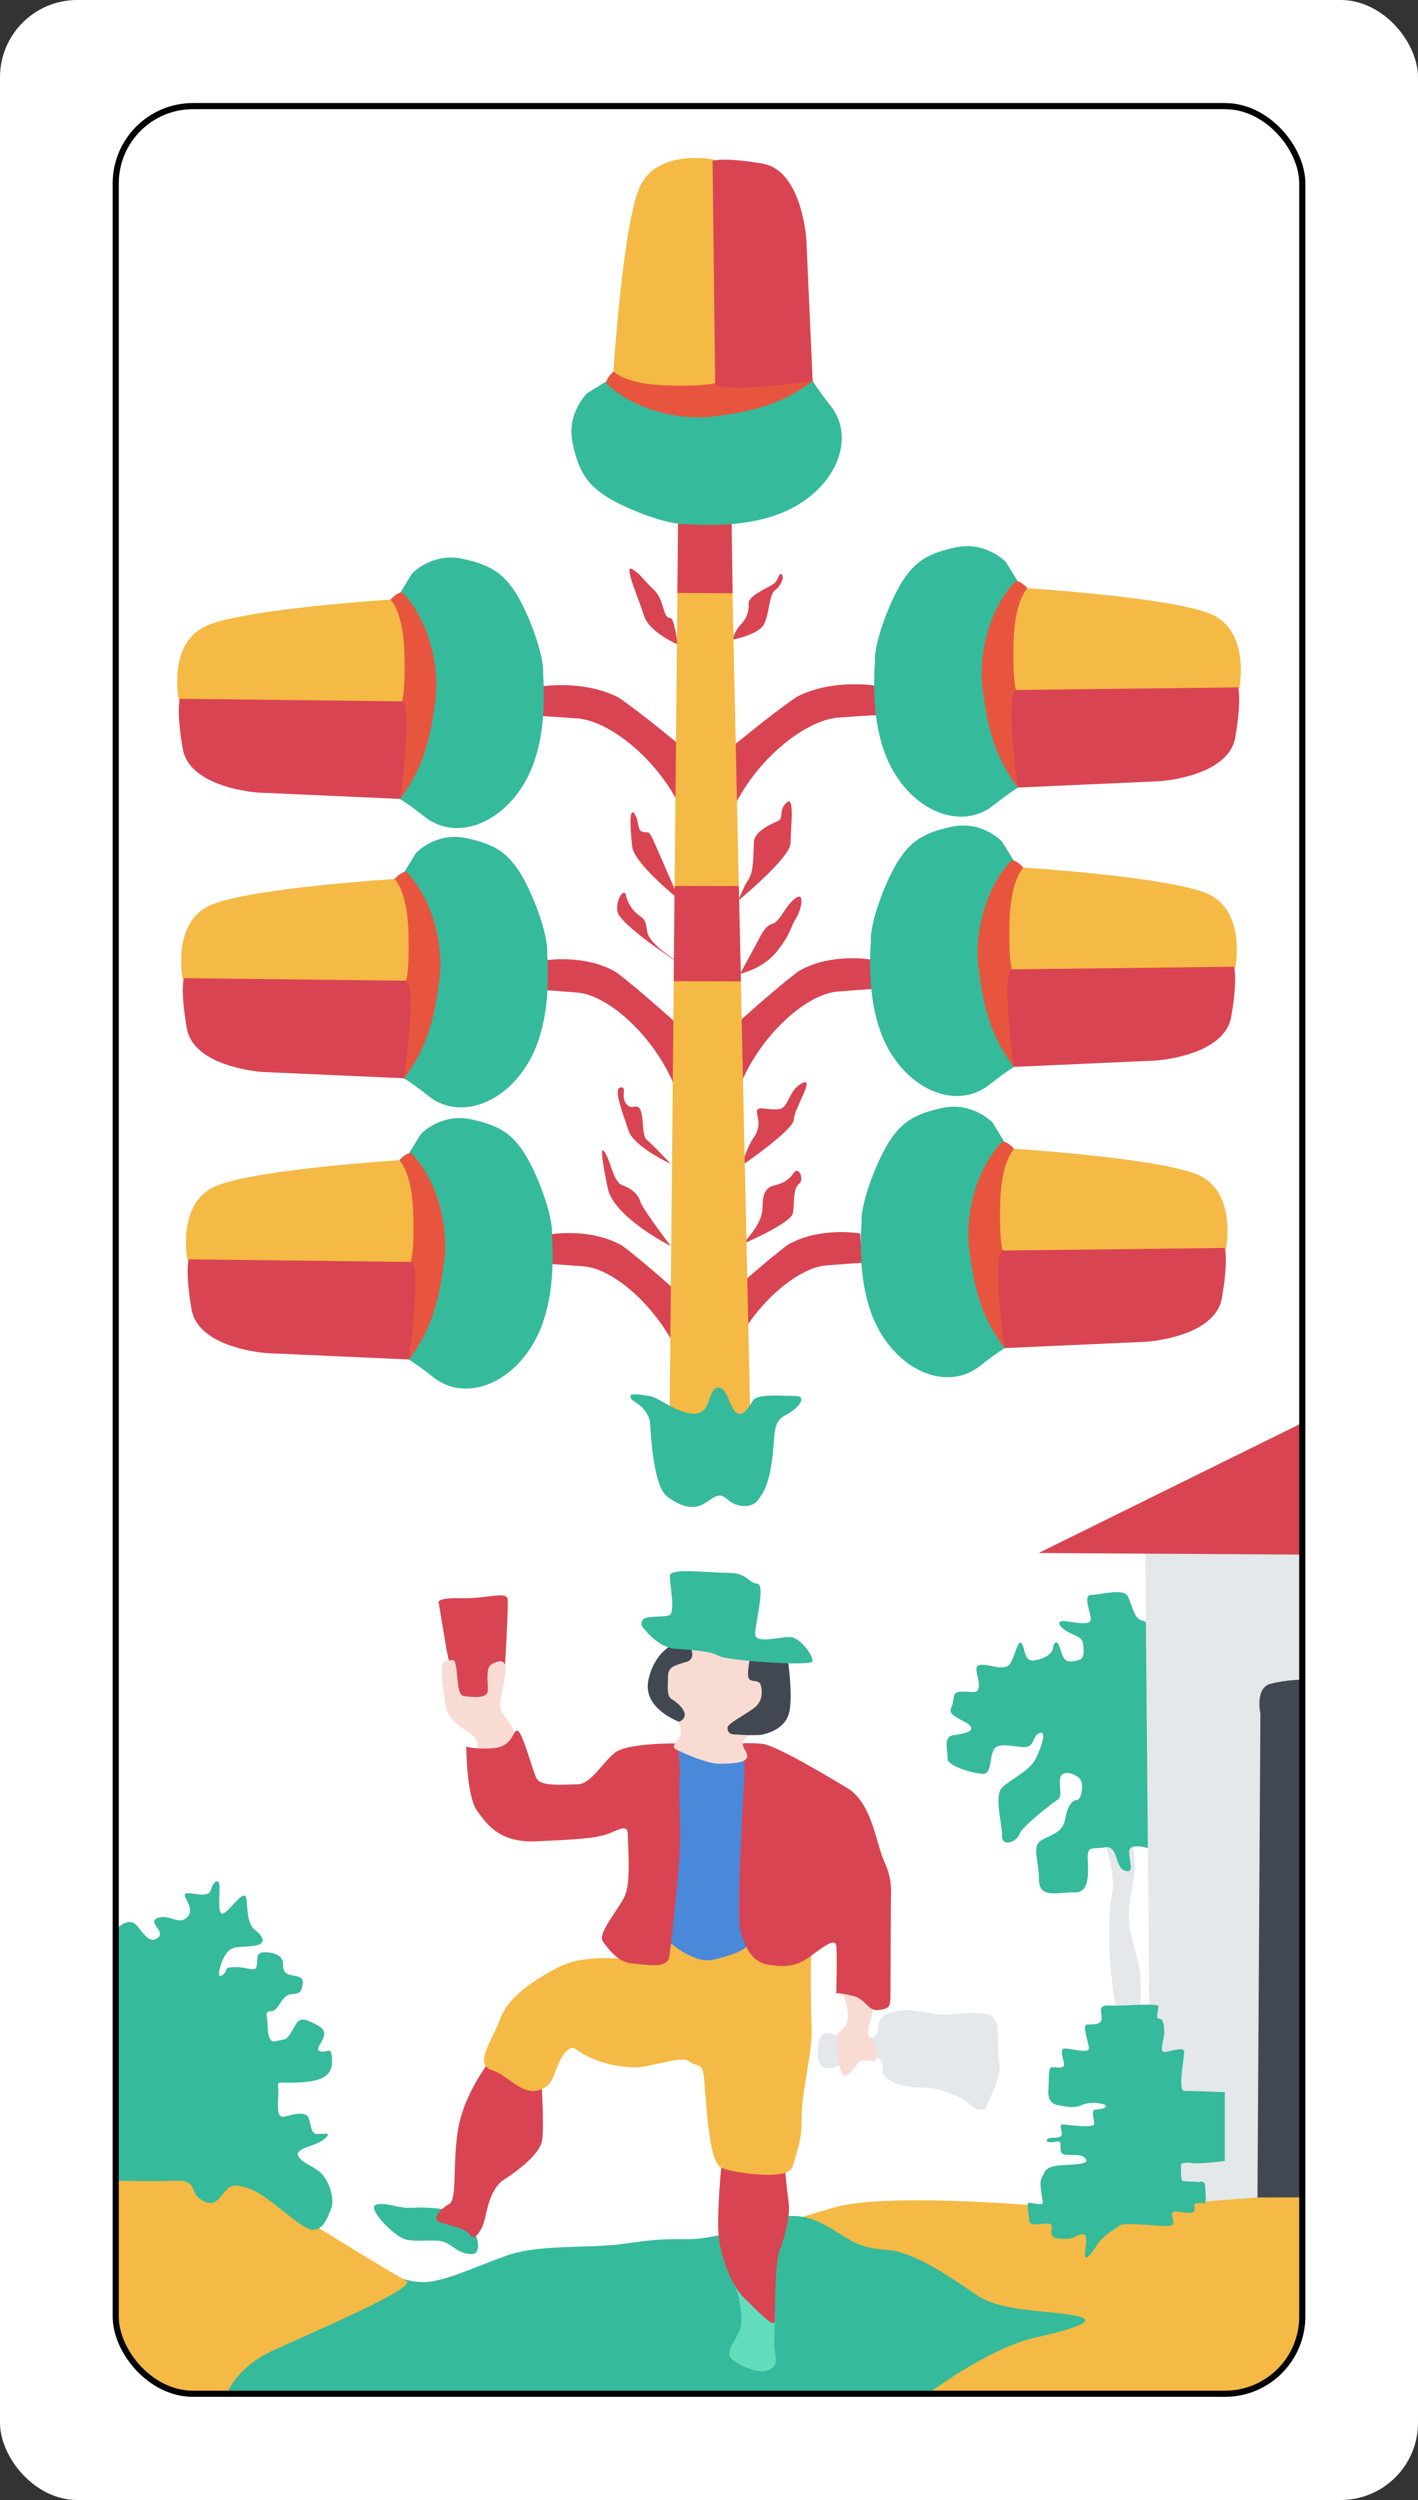 <?xml version="1.0" encoding="UTF-8" standalone="no"?>
<!-- Created with Inkscape (http://www.inkscape.org/) -->

<svg
   width="11.58mm"
   height="20.404mm"
   viewBox="0 0 11.58 20.404"
   version="1.1"
   id="svg5"
   xml:space="preserve"
   xmlns="http://www.w3.org/2000/svg"
   xmlns:svg="http://www.w3.org/2000/svg"><rect x="0" y="0" width="11.58" height="20.404" fill="#333333" stroke="none"/><defs
     id="defs2" /><g
     id="layer2"
     style="display:inline"
     transform="translate(-8.21,-9.798)"><rect
       style="display:inline;opacity:1;fill:#ffffff;fill-opacity:1;stroke:none;stroke-width:0.05;stroke-opacity:1"
       id="rect12373"
       width="11.58"
       height="20.404"
       x="8.21"
       y="9.798"
       ry="0.631" /><g
       id="layer5"><path
         style="display:inline;opacity:1;fill:#f5b945;fill-opacity:1;stroke-width:0.05"
         d="m 15.791,29.325 2.458,0.014 c 0,0 0.646,-0.062 0.615,-0.919 -0.032,-0.857 0.004,-0.746 0.004,-0.746 l -0.873,0.032 -1.301,0.095 c 0,0 -1.269,-0.111 -1.682,0.016 -0.413,0.127 -0.46,0.127 -0.46,0.127 l 1.016,0.317 0.793,0.444 0.54,0.032 -1.047,0.444 z"
         id="path2676" /><path
         style="display:inline;opacity:1;fill:#35ba9b;fill-opacity:1;stroke-width:0.05"
         d="m 9.899,29.323 5.895,0.008 c 0,0 0.484,-0.365 0.862,-0.452 0.379,-0.087 0.552,-0.15 0.292,-0.189 -0.26,-0.039 -0.568,-0.032 -0.757,-0.158 -0.189,-0.126 -0.505,-0.355 -0.734,-0.371 -0.229,-0.016 -0.276,-0.063 -0.458,-0.174 -0.181,-0.11 -0.276,-0.103 -0.355,-0.103 -0.079,0 -0.544,0.189 -0.797,0.189 -0.252,0 -0.268,0 -0.552,0.039 -0.284,0.039 -0.679,0 -0.947,0.095 -0.268,0.095 -0.544,0.232 -0.71,0.216 -0.166,-0.016 -0.186,-0.053 -0.186,-0.053 l -1.384,0.76 z"
         id="path2674" /><path
         style="display:inline;opacity:1;fill:#f5b945;fill-opacity:1;stroke-width:0.05"
         d="m 9.161,27.577 0.005,1.089 c 0,0 -0.14,0.423 0.502,0.659 0.284,0.016 0.396,0.007 0.396,0.007 0,0 0.075,-0.208 0.359,-0.342 0.284,-0.134 1.207,-0.521 1.105,-0.576 C 11.425,28.358 10.96,28.074 10.834,27.995 10.707,27.917 10.321,27.577 10.163,27.577 H 9.161 Z"
         id="path2672" /></g><g
       id="layer6"><path
         style="display:inline;opacity:1;fill:#35ba9b;fill-opacity:1;stroke-width:0.05"
         d="m 9.166,25.54 c 0,0 0.097,-0.11 0.167,-0.02 0.07,0.09 0.11,0.14 0.17,0.09 0.06,-0.05 -0.1,-0.13 0,-0.16 0.1,-0.03 0.17,0.07 0.24,-0.01 0.07,-0.08 -0.08,-0.19 0,-0.19 0.08,0 0.17,0.04 0.19,-0.03 0.02,-0.07 0.07,-0.1 0.07,-0.02 0,0.08 -0.02,0.25 0.04,0.21 0.06,-0.04 0.17,-0.21 0.18,-0.11 0.01,0.1 0.009,0.203 0.069,0.249 0.06,0.046 0.11,0.117 -0.014,0.131 -0.124,0.014 -0.166,-0.004 -0.216,0.057 -0.049,0.06 -0.095,0.23 -0.035,0.18 0.06,-0.049 -0.007,-0.06 0.099,-0.064 0.106,-0.004 0.17,0.049 0.18,-0.011 0.011,-0.06 -0.011,-0.11 0.067,-0.11 0.078,0 0.148,0.028 0.148,0.092 0,0.064 0.014,0.088 0.092,0.099 0.078,0.011 0.078,0.042 0.06,0.106 -0.018,0.064 -0.085,0.025 -0.131,0.064 -0.046,0.039 -0.067,0.12 -0.12,0.12 -0.053,0 -0.032,0.032 -0.028,0.085 0.004,0.053 -0.004,0.18 0.071,0.159 0.074,-0.021 0.074,0.004 0.124,-0.074 0.049,-0.078 0.053,-0.131 0.155,-0.085 0.102,0.046 0.131,0.074 0.106,0.134 -0.025,0.06 -0.074,0.102 -0.014,0.11 0.06,0.007 0.078,-0.046 0.085,0.057 0.007,0.102 -0.028,0.18 -0.244,0.194 -0.216,0.014 -0.198,-0.028 -0.194,0.064 0.004,0.092 -0.028,0.233 0.049,0.216 0.078,-0.018 0.173,-0.049 0.198,0.011 0.025,0.06 0.014,0.131 0.074,0.131 0.06,0 0.124,-0.018 0.053,0.042 -0.071,0.06 -0.237,0.071 -0.212,0.134 0.025,0.064 0.145,0.088 0.205,0.163 0.06,0.074 0.092,0.208 0.064,0.272 -0.028,0.064 -0.06,0.177 -0.155,0.17 -0.095,-0.007 -0.367,-0.286 -0.505,-0.332 -0.138,-0.046 -0.163,-0.035 -0.219,0.035 -0.057,0.071 -0.092,0.11 -0.187,0.049 -0.095,-0.06 -0.018,-0.159 -0.205,-0.152 -0.187,0.007 -0.466,0 -0.466,0 z"
         id="path2318" /><path
         style="display:inline;opacity:1;fill:#e4e8eb;fill-opacity:1;stroke-width:0.05"
         d="m 17.244,24.874 c 0,0 0.078,0.257 0.049,0.378 -0.029,0.121 -0.024,0.291 -0.024,0.441 0,0.15 0.053,0.5 0.053,0.5 l 0.199,-0.019 c 0,0 0.019,-0.184 -0.01,-0.33 -0.029,-0.146 -0.087,-0.286 -0.082,-0.422 0.005,-0.136 0.049,-0.306 0.049,-0.388 0,-0.082 -0.024,-0.204 -0.024,-0.204 l -0.228,-0.01 z"
         id="path2585" /><path
         style="display:inline;opacity:1;fill:#35ba9b;fill-opacity:1;stroke-width:0.05"
         d="m 17.603,24.887 c 0,0 -0.172,-0.059 -0.172,0.024 0,0.083 0.048,0.184 -0.036,0.154 -0.083,-0.03 -0.053,-0.208 -0.16,-0.19 -0.107,0.018 -0.148,-0.018 -0.142,0.101 0.006,0.119 0.012,0.273 -0.107,0.267 -0.119,-0.006 -0.291,0.059 -0.291,-0.101 0,-0.16 -0.065,-0.279 0.024,-0.327 0.089,-0.048 0.172,-0.065 0.19,-0.172 0.018,-0.107 0.059,-0.154 0.095,-0.154 0.036,0 0.059,-0.119 0.03,-0.166 -0.03,-0.047 -0.154,-0.089 -0.166,-0.012 -0.012,0.077 0.024,0.148 -0.024,0.178 -0.048,0.03 -0.291,0.22 -0.309,0.279 -0.018,0.059 -0.142,0.113 -0.142,0.012 0,-0.101 -0.065,-0.327 0,-0.392 0.065,-0.065 0.226,-0.137 0.273,-0.232 0.047,-0.095 0.095,-0.232 0.036,-0.214 -0.059,0.018 -0.042,0.101 -0.107,0.113 -0.065,0.012 -0.214,-0.042 -0.261,0.012 -0.048,0.053 -0.018,0.208 -0.095,0.208 -0.077,0 -0.297,-0.065 -0.291,-0.125 0.006,-0.059 -0.042,-0.178 0.047,-0.19 0.089,-0.012 0.178,-0.03 0.137,-0.077 -0.042,-0.048 -0.19,-0.077 -0.154,-0.148 0.036,-0.071 -0.006,-0.131 0.089,-0.131 0.095,0 0.137,0.024 0.137,-0.053 0,-0.077 -0.059,-0.166 0.024,-0.166 0.083,0 0.196,0.059 0.237,-0.018 0.042,-0.077 0.059,-0.196 0.089,-0.154 0.03,0.042 0.018,0.148 0.101,0.137 0.083,-0.012 0.148,-0.053 0.154,-0.101 0.006,-0.048 0.036,-0.077 0.059,0.006 0.024,0.083 0.042,0.113 0.113,0.101 0.071,-0.012 0.083,-0.03 0.077,-0.113 -0.006,-0.083 -0.03,-0.077 -0.113,-0.119 -0.083,-0.042 -0.119,-0.101 -0.042,-0.095 0.077,0.006 0.208,0.042 0.214,-0.012 0.006,-0.053 -0.071,-0.202 0.006,-0.202 0.077,0 0.261,-0.059 0.297,0.012 0.036,0.071 0.053,0.184 0.113,0.196 0.059,0.012 0.071,0.059 0.071,0.059 z"
         id="path2324" /><path
         style="display:inline;opacity:1;fill:#424852;fill-opacity:1;stroke-width:0.05"
         d="m 18.439,27.733 0.402,-0.001 -3.31e-4,-4.243 h -0.367 z"
         id="path2393" /><path
         style="display:inline;opacity:1;fill:#e4e8eb;fill-opacity:1;stroke-width:0.05"
         d="m 18.027,27.767 0.452,-0.034 0.024,-3.948 c 0,0 -0.046,-0.209 0.081,-0.244 0.128,-0.035 0.279,-0.035 0.279,-0.035 v -1.033 h -1.3 l 0.046,5.27 z"
         id="path2391" /><path
         style="display:inline;opacity:1;fill:#35ba9b;fill-opacity:1;stroke-width:0.05"
         d="m 17.856,27.458 c 0,0 -0.01,0.142 0.017,0.142 0.027,0 0.125,0.007 0.125,0.007 0,0 0.054,-0.02 0.054,0.034 0,0.054 0.017,0.139 -0.01,0.139 -0.027,0 -0.078,-0.01 -0.078,0.017 0,0.027 0.017,0.061 -0.044,0.061 -0.061,0 -0.139,-0.03 -0.139,0.01 0,0.041 0.041,0.098 -0.037,0.098 -0.078,0 -0.352,-0.03 -0.386,-0.007 -0.034,0.024 -0.145,0.091 -0.183,0.152 -0.037,0.061 -0.105,0.152 -0.105,0.095 0,-0.058 0.034,-0.176 -0.02,-0.173 -0.054,0.003 -0.068,0.037 -0.118,0.037 -0.051,0 -0.135,0.007 -0.135,-0.044 0,-0.051 0.017,-0.081 -0.034,-0.081 -0.051,0 -0.149,0.03 -0.149,-0.027 0,-0.058 -0.027,-0.142 0,-0.142 0.027,0 0.112,0.027 0.112,0 0,-0.027 -0.037,-0.169 -0.007,-0.21 0.03,-0.041 0.01,-0.091 0.186,-0.098 0.176,-0.007 0.2,-0.024 0.162,-0.061 -0.037,-0.037 -0.142,-0.01 -0.179,-0.03 -0.037,-0.02 0.003,-0.108 -0.037,-0.101 -0.041,0.007 -0.105,0.014 -0.091,-0.014 0.014,-0.027 0.081,-0.007 0.112,-0.027 0.03,-0.02 -0.024,-0.098 0.014,-0.098 0.037,0 0.264,0.037 0.261,-0.007 -0.003,-0.044 -0.034,-0.115 0.014,-0.115 0.047,0 0.091,-0.017 0.078,-0.034 -0.014,-0.017 -0.132,-0.034 -0.193,-0.003 -0.061,0.03 -0.122,0.014 -0.189,0.003 -0.068,-0.01 -0.091,-0.054 -0.085,-0.135 0.007,-0.081 -0.007,-0.176 0.03,-0.176 0.037,0 0.101,0.014 0.098,-0.024 -0.003,-0.037 -0.041,-0.125 0.003,-0.129 0.044,-0.003 0.203,0.047 0.2,-0.003 -0.003,-0.051 -0.061,-0.193 -0.014,-0.193 0.047,0 0.122,0.003 0.118,-0.054 -0.003,-0.058 -0.034,-0.108 0.074,-0.101 0.108,0.007 0.389,-0.024 0.389,0.007 0,0.03 -0.027,0.101 0.007,0.101 0.034,0 0.041,0.058 0.041,0.112 0,0.054 -0.044,0.159 0,0.159 0.044,0 0.159,-0.047 0.162,-0.003 0.003,0.044 -0.054,0.321 0,0.321 0.054,0 0.332,0.01 0.332,0.01 v 0.562 c 0,0 -0.21,0.027 -0.267,0.017 -0.058,-0.01 -0.088,0.007 -0.088,0.007 z"
         id="path2322" /><path
         style="display:inline;opacity:1;fill:#d94452;fill-opacity:1;stroke-width:0.05"
         d="m 18.837,22.486 -2.145,-0.013 2.153,-1.062 z"
         id="path2395" /><path
         style="display:inline;opacity:1;fill:#d94452;fill-opacity:1;stroke-width:0.05"
         d="m 11.858,23.27 -0.064,-0.383 c 0,0 -0.045,-0.051 0.179,-0.045 0.224,0.006 0.377,-0.064 0.383,0.013 0.006,0.077 -0.025,0.591 -0.025,0.591 l -0.122,0.246 -0.26,-0.015 z"
         id="path2473" /><path
         style="display:inline;opacity:1;fill:#f8dcd4;fill-opacity:1;stroke-width:0.05"
         d="m 12.103,24.134 c 0,0 0.027,-0.108 -0.018,-0.158 -0.045,-0.05 -0.212,-0.117 -0.235,-0.253 -0.023,-0.136 -0.063,-0.37 0,-0.37 0.063,0 0.072,-0.036 0.086,0.059 0.014,0.095 0.009,0.226 0.068,0.23 0.059,0.004 0.19,0.027 0.19,-0.05 0,-0.077 -0.018,-0.185 0.032,-0.212 0.05,-0.027 0.113,-0.05 0.113,0.045 0,0.095 -0.063,0.28 -0.036,0.334 0.027,0.054 0.117,0.136 0.108,0.203 -0.009,0.068 -0.036,0.14 -0.104,0.145 -0.068,0.004 -0.203,0.027 -0.203,0.027 z"
         id="path2477" /><path
         style="display:inline;opacity:1;fill:#e4e8eb;fill-opacity:1;stroke-width:0.05"
         d="m 15.036,26.409 c 0,0 -0.108,-0.056 -0.134,0.03 -0.026,0.087 -0.03,0.238 0.061,0.238 0.091,0 0.048,-0.017 0.121,-0.022 0.074,-0.004 0.225,-0.065 0.225,-0.065 0,0 0.117,-0.026 0.108,0.091 -0.009,0.117 0.195,0.156 0.342,0.156 0.147,0 0.333,0.095 0.381,0.143 0.048,0.048 0.121,0.052 0.13,0.004 0.009,-0.048 0.126,-0.229 0.1,-0.359 -0.026,-0.13 0.026,-0.359 -0.087,-0.385 -0.113,-0.026 -0.178,-0.009 -0.325,0 -0.147,0.009 -0.286,-0.056 -0.424,-0.03 -0.139,0.026 -0.147,0.087 -0.152,0.13 -0.004,0.043 -0.013,0.087 -0.069,0.087 -0.056,0 -0.277,-0.017 -0.277,-0.017 z"
         id="path2499" /><path
         style="display:inline;opacity:1;fill:#35ba9b;fill-opacity:1;stroke:#000000;stroke-width:0.05;stroke-opacity:0"
         d="m 12.092,28.029 c 0,0 0.07,0.171 -0.04,0.166 -0.111,-0.005 -0.156,-0.091 -0.242,-0.106 -0.086,-0.015 -0.201,0.01 -0.292,-0.015 -0.091,-0.025 -0.317,-0.257 -0.237,-0.282 0.081,-0.025 0.186,0.035 0.302,0.025 0.116,-0.01 0.277,0.015 0.277,0.015 z"
         id="path2497" /><path
         style="display:inline;opacity:1;fill:#d94452;fill-opacity:1;stroke-width:0.05"
         d="m 12.202,26.629 c 0,0 -0.199,0.255 -0.249,0.535 -0.05,0.28 -0.006,0.584 -0.075,0.622 -0.068,0.037 -0.149,0.124 -0.075,0.149 0.075,0.025 0.218,0.05 0.249,0.106 0.031,0.056 0.093,-0.044 0.112,-0.112 0.019,-0.068 0.044,-0.267 0.162,-0.342 0.118,-0.075 0.292,-0.211 0.311,-0.317 0.019,-0.106 -0.006,-0.497 -0.006,-0.497 z"
         id="path2489" /><path
         style="display:inline;opacity:1;fill:#f8dcd4;fill-opacity:1;stroke-width:0.05"
         d="m 15.094,26.07 c 0,0 0.057,0.135 0.035,0.223 -0.022,0.088 -0.083,0.061 -0.083,0.149 0,0.088 0.011,0.341 0.083,0.292 0.072,-0.05 0.077,-0.121 0.143,-0.121 0.066,0 0.099,0.039 0.099,-0.061 0,-0.099 -0.077,-0.127 -0.072,-0.165 0.005,-0.039 0.05,-0.226 0.05,-0.226 l -0.154,-0.105 -0.112,-0.011 z"
         id="path2487" /><path
         style="display:inline;opacity:1;fill:#61ddbc;fill-opacity:1;stroke:#000000;stroke-width:0.05;stroke-opacity:0"
         d="m 14.235,28.519 c 0,0 0.044,0.18 0.025,0.267 -0.019,0.087 -0.124,0.193 -0.087,0.249 0.037,0.056 0.218,0.137 0.298,0.112 0.081,-0.025 0.087,-0.075 0.062,-0.186 -6.5e-5,-0.112 0.008,-0.284 0.008,-0.284 l -0.301,-0.202 -0.029,-0.025 z"
         id="path2495" /><path
         style="display:inline;opacity:1;fill:#d94452;fill-opacity:1;stroke-width:0.05"
         d="m 14.104,27.45 c 0,0 -0.05,0.466 -0.019,0.646 0.031,0.18 0.112,0.373 0.211,0.466 0.099,0.093 0.242,0.255 0.242,0.174 0,-0.081 0,-0.466 0.037,-0.566 0.037,-0.099 0.093,-0.274 0.075,-0.404 -0.019,-0.131 -0.031,-0.292 -0.031,-0.292 z"
         id="path2493" /><path
         style="display:inline;opacity:1;fill:#f5b945;fill-opacity:1;stroke:#f5b945;stroke-width:0.05;stroke-opacity:1"
         d="m 13.344,25.818 c 0,0 -0.352,-0.057 -0.571,0.062 -0.219,0.119 -0.395,0.238 -0.457,0.409 -0.062,0.171 -0.2,0.347 -0.081,0.381 0.119,0.033 0.233,0.19 0.352,0.167 0.119,-0.024 0.119,-0.119 0.167,-0.219 0.048,-0.1 0.115,-0.163 0.176,-0.114 0.149,0.112 0.378,0.148 0.488,0.141 0.157,-0.014 0.364,-0.098 0.43,-0.046 0.067,0.052 0.124,0 0.138,0.171 0.014,0.171 0.038,0.661 0.128,0.699 0.09,0.038 0.523,0.1 0.547,0 0.024,-0.1 0.076,-0.2 0.071,-0.39 -0.005,-0.19 0.09,-0.538 0.081,-0.728 -0.009,-0.19 -0.005,-0.595 -0.005,-0.595 L 14.296,25.646 13.663,25.623 Z"
         id="path2485" /><path
         style="display:inline;opacity:1;fill:#4a88da;fill-opacity:1;stroke-width:0.05"
         d="m 13.666,25.639 c 0,0 0.204,0.189 0.364,0.154 0.161,-0.036 0.286,-0.086 0.289,-0.132 0.004,-0.046 -0.043,-0.857 -0.043,-0.857 l 0.039,-0.76 -0.573,-0.024 0.005,0.874 z"
         id="path2483" /><path
         style="display:inline;opacity:1;fill:#d94452;fill-opacity:1;stroke-width:0.05"
         d="m 12.018,24.049 c 0,0 0,0.402 0.086,0.524 0.086,0.122 0.19,0.267 0.492,0.253 0.303,-0.014 0.474,-0.023 0.574,-0.059 0.099,-0.036 0.167,-0.086 0.167,0.004 0,0.09 0.027,0.384 -0.023,0.497 -0.05,0.113 -0.228,0.311 -0.181,0.375 0.046,0.062 0.122,0.172 0.244,0.181 0.122,0.009 0.28,0.045 0.298,-0.054 0.018,-0.099 0.077,-0.678 0.086,-0.858 0.009,-0.181 -0.009,-0.529 0,-0.623 0.009,-0.095 -0.023,-0.262 -0.023,-0.262 0,0 -0.398,-0.004 -0.501,0.072 -0.104,0.077 -0.199,0.262 -0.312,0.262 -0.113,0 -0.298,0.023 -0.334,-0.05 -0.036,-0.072 -0.117,-0.393 -0.158,-0.389 -0.041,0.004 -0.032,0.136 -0.208,0.145 -0.176,0.009 -0.208,-0.018 -0.208,-0.018 z"
         id="path2479" /><path
         style="display:inline;opacity:1;fill:#d94452;fill-opacity:1;stroke-width:0.05"
         d="m 14.29,24.297 c 0,0 -0.072,1.129 -0.032,1.265 0.041,0.136 0.09,0.248 0.226,0.271 0.136,0.023 0.235,0.014 0.343,-0.068 0.108,-0.081 0.203,-0.149 0.212,-0.09 0.009,0.059 0,0.393 0,0.393 0,0 0.014,-0.009 0.131,0.018 0.117,0.027 0.127,0.131 0.217,0.117 0.09,-0.014 0.095,-0.023 0.095,-0.136 0,-0.113 0.004,-0.804 0.004,-0.804 0,0 0.014,-0.127 -0.054,-0.271 -0.068,-0.145 -0.099,-0.479 -0.303,-0.601 -0.203,-0.122 -0.592,-0.352 -0.696,-0.361 -0.104,-0.009 -0.181,-0.004 -0.181,-0.004 0,0 0.042,0.14 0.037,0.185 0.002,0.047 -10e-4,0.086 -10e-4,0.086 z"
         id="path2481" /><path
         style="display:inline;opacity:1;fill:#f8dcd4;fill-opacity:1;stroke-width:0.05"
         d="m 13.724,23.826 c 0,0 0.056,0.064 0.045,0.121 -0.011,0.057 -0.093,0.101 -0.036,0.13 0.057,0.029 0.25,0.116 0.353,0.116 0.103,0 0.214,-0.007 0.225,-0.053 0.011,-0.046 -0.046,-0.071 -0.032,-0.121 0.014,-0.05 0.118,-0.093 0.118,-0.093 l 0.05,-0.385 -0.121,-0.214 -0.517,-0.089 -0.089,0.1 -0.118,0.096 0.007,0.214 0.111,0.107 z"
         id="path2471" /><path
         style="display:inline;opacity:1;fill:#424852;fill-opacity:1;stroke-width:0.05"
         d="m 13.75,23.848 c 0,0 -0.294,-0.107 -0.245,-0.338 0.049,-0.232 0.209,-0.294 0.209,-0.294 l 0.134,0.027 c 0,0 0.053,0.094 -0.036,0.12 -0.089,0.027 -0.147,0.036 -0.147,0.12 0,0.085 -0.013,0.156 0.031,0.183 0.045,0.027 0.125,0.095 0.102,0.147 -0.015,0.025 -0.026,0.034 -0.049,0.036 z"
         id="path2469" /><path
         style="display:inline;opacity:1;fill:#424852;fill-opacity:1;stroke-width:0.05"
         d="m 14.194,23.953 c 0,0 0.179,0.013 0.24,0.003 0.048,-0.012 0.208,-0.05 0.227,-0.214 0.019,-0.164 -0.016,-0.388 -0.016,-0.388 l -0.312,-0.013 c 0,0 -0.025,0.117 -0.009,0.154 0.016,0.038 0.085,0.006 0.098,0.054 0.013,0.047 0.022,0.132 -0.054,0.189 -0.076,0.057 -0.213,0.126 -0.217,0.158 -0.003,0.039 0.023,0.054 0.044,0.057 z"
         id="path2467" /><path
         style="display:inline;opacity:1;fill:#35ba9b;fill-opacity:1;stroke-width:0.05"
         d="m 13.488,23.114 c 0,0 0.109,0.13 0.229,0.14 0.12,0.01 0.291,0.016 0.359,0.057 0.068,0.042 0.759,0.088 0.769,0.047 0.01,-0.042 -0.094,-0.187 -0.172,-0.198 -0.078,-0.01 -0.296,0.062 -0.296,-0.026 0,-0.088 0.088,-0.405 0.016,-0.411 -0.073,-0.005 -0.078,-0.088 -0.234,-0.088 -0.156,0 -0.473,-0.042 -0.478,0.021 -0.005,0.062 0.052,0.312 -0.01,0.327 -0.062,0.016 -0.178,5.61e-4 -0.208,0.031 -0.036,0.045 0.003,0.074 0.026,0.099 z"
         id="path2465" /></g><g
       id="layer4"
       style="display:inline"
       transform="translate(-0.052,0.004)"><path
         style="display:inline;opacity:1;fill:#d94452;fill-opacity:1;stroke-width:0.05"
         d="m 13.797,15.054 c 0,0 -0.233,-0.097 -0.277,-0.238 -0.044,-0.141 -0.167,-0.418 -0.097,-0.378 0.07,0.04 0.079,0.075 0.176,0.167 0.097,0.092 0.069,0.233 0.138,0.233 0.031,0 0.06,0.216 0.06,0.216 z"
         id="path1038" /><path
         style="display:inline;opacity:1;fill:#d94452;fill-opacity:1;stroke-width:0.05"
         d="m 14.247,15.014 c 0,0 0.219,-0.04 0.259,-0.134 0.04,-0.095 0.04,-0.239 0.085,-0.269 0.045,-0.03 0.08,-0.109 0.055,-0.129 -0.025,-0.02 -0.025,0.05 -0.07,0.08 -0.045,0.03 -0.2,0.094 -0.2,0.154 0,0.06 -0.004,0.11 -0.064,0.175 -0.06,0.065 -0.065,0.124 -0.065,0.124 z"
         id="path1040" /><path
         style="display:inline;opacity:1;fill:#d94452;fill-opacity:1;stroke-width:0.05"
         d="m 13.81,17.138 c 0,0 -0.368,-0.294 -0.385,-0.433 -0.016,-0.139 -0.027,-0.326 0.016,-0.272 0.043,0.053 0.021,0.139 0.069,0.15 0.048,0.011 0.048,-0.016 0.085,0.064 0.037,0.08 0.214,0.491 0.214,0.491 z"
         id="path1042" /><path
         style="display:inline;opacity:1;fill:#d94452;fill-opacity:1;stroke-width:0.05"
         d="m 14.291,17.145 c 0,0 0.427,-0.352 0.427,-0.47 0,-0.117 0.037,-0.395 -0.032,-0.331 -0.069,0.064 -0.021,0.128 -0.069,0.15 -0.048,0.021 -0.192,0.08 -0.198,0.171 -0.005,0.091 0,0.24 -0.043,0.304 -0.043,0.064 -0.085,0.176 -0.085,0.176 z"
         id="path1044" /><path
         style="display:inline;opacity:1;fill:#d94452;fill-opacity:1;stroke-width:0.05"
         d="m 13.81,17.65 c 0,0 -0.246,-0.144 -0.262,-0.251 -0.016,-0.107 -0.021,-0.096 -0.08,-0.144 -0.059,-0.048 -0.085,-0.112 -0.096,-0.16 -0.011,-0.048 -0.08,0.027 -0.069,0.134 0.011,0.107 0.495,0.42 0.495,0.42 z"
         id="path1046" /><path
         style="display:inline;opacity:1;fill:#d94452;fill-opacity:1;stroke-width:0.05"
         d="m 14.307,17.741 c 0,0 0.187,-0.037 0.304,-0.187 0.117,-0.15 0.107,-0.198 0.15,-0.262 0.043,-0.064 0.08,-0.23 -0.005,-0.166 -0.085,0.064 -0.123,0.192 -0.187,0.208 -0.064,0.016 -0.101,0.112 -0.123,0.15 -0.021,0.037 -0.139,0.256 -0.139,0.256 z"
         id="path1048" /><path
         style="display:inline;opacity:1;fill:#d94452;fill-opacity:1;stroke-width:0.05"
         d="m 13.738,19.963 c 0,0 -0.465,-0.235 -0.513,-0.471 -0.048,-0.235 -0.066,-0.368 -0.018,-0.284 0.048,0.085 0.066,0.235 0.139,0.26 0.072,0.024 0.127,0.072 0.145,0.133 0.018,0.06 0.248,0.362 0.248,0.362 z"
         id="path1052" /><path
         style="display:inline;opacity:1;fill:#d94452;fill-opacity:1;stroke-width:0.05"
         d="m 13.738,19.292 c 0,0 -0.302,-0.139 -0.344,-0.272 -0.042,-0.133 -0.127,-0.338 -0.066,-0.35 0.06,-0.012 0,0.072 0.048,0.133 0.048,0.06 0.085,-0.012 0.115,0.048 0.03,0.06 0.012,0.217 0.054,0.248 0.042,0.03 0.193,0.193 0.193,0.193 z"
         id="path1054" /><path
         style="display:inline;opacity:1;fill:#d94452;fill-opacity:1;stroke-width:0.05"
         d="m 14.322,19.305 c 0,0 0.423,-0.29 0.423,-0.374 0,-0.085 0.181,-0.356 0.066,-0.296 -0.115,0.06 -0.103,0.199 -0.187,0.211 -0.085,0.012 -0.181,-0.03 -0.181,0.018 0,0.048 0.042,0.115 -0.024,0.211 -0.066,0.097 -0.097,0.229 -0.097,0.229 z"
         id="path1056" /><path
         style="display:inline;opacity:1;fill:#d94452;fill-opacity:1;stroke-width:0.05"
         d="m 14.327,19.947 c 0,0 0.398,-0.169 0.411,-0.254 0.012,-0.085 0,-0.199 0.048,-0.235 0.048,-0.036 0,-0.151 -0.042,-0.091 -0.042,0.06 -0.085,0.085 -0.163,0.103 -0.078,0.018 -0.091,0.097 -0.091,0.163 0,0.066 -0.018,0.115 -0.054,0.175 -0.036,0.06 -0.109,0.139 -0.109,0.139 z"
         id="path1058" /><path
         style="display:inline;opacity:1;fill:#d94452;fill-opacity:1;stroke-width:0.052"
         d="m 14.253,16.387 c 0.19,-0.4 0.585,-0.714 0.852,-0.736 0.315,-0.023 0.324,-0.02 0.324,-0.02 l -0.017,-0.241 c 0,0 -0.36,-0.059 -0.646,0.093 -0.197,0.133 -0.544,0.421 -0.544,0.421 z"
         id="path1062" /><path
         style="display:inline;opacity:1;fill:#d94452;fill-opacity:1;stroke-width:0.05"
         d="m 14.318,18.623 c 0.174,-0.4 0.535,-0.714 0.78,-0.736 0.288,-0.023 0.296,-0.02 0.296,-0.02 l -0.016,-0.241 c 0,0 -0.33,-0.059 -0.592,0.093 -0.18,0.133 -0.498,0.421 -0.498,0.421 z"
         id="path1062-6" /><path
         style="display:inline;opacity:1;fill:#d94452;fill-opacity:1;stroke-width:0.05"
         d="m 14.227,20.858 c 0.174,-0.4 0.535,-0.714 0.78,-0.736 0.288,-0.023 0.296,-0.02 0.296,-0.02 l -0.016,-0.241 c 0,0 -0.33,-0.059 -0.592,0.093 -0.18,0.133 -0.498,0.421 -0.498,0.421 z"
         id="path1062-4" /><path
         style="display:inline;opacity:1;fill:#d94452;fill-opacity:1;stroke-width:0.052"
         d="m 13.824,16.394 c -0.188,-0.4 -0.579,-0.714 -0.843,-0.736 -0.311,-0.023 -0.32,-0.02 -0.32,-0.02 l 0.017,-0.241 c 0,0 0.357,-0.059 0.64,0.093 0.195,0.133 0.539,0.421 0.539,0.421 z"
         id="path1062-64" /><path
         style="display:inline;opacity:1;fill:#d94452;fill-opacity:1;stroke-width:0.05"
         d="m 13.759,18.631 c -0.174,-0.4 -0.535,-0.714 -0.78,-0.736 -0.288,-0.023 -0.296,-0.02 -0.296,-0.02 l 0.016,-0.241 c 0,0 0.33,-0.059 0.592,0.093 0.18,0.133 0.498,0.421 0.498,0.421 z"
         id="path1062-6-3" /><path
         style="display:inline;opacity:1;fill:#d94452;fill-opacity:1;stroke-width:0.05"
         d="m 13.813,20.866 c -0.174,-0.4 -0.535,-0.714 -0.78,-0.736 -0.288,-0.023 -0.296,-0.02 -0.296,-0.02 l 0.016,-0.241 c 0,0 0.33,-0.059 0.592,0.093 0.18,0.133 0.498,0.421 0.498,0.421 z"
         id="path1062-4-8" /><path
         style="display:inline;opacity:1;fill:#f5b945;fill-opacity:1;stroke-width:0.05"
         d="m 13.73,21.405 h 0.66 l -0.16,-7.405 h -0.43 z"
         id="path1205" /><path
         style="display:inline;opacity:1;fill:#35ba9b;fill-opacity:1;stroke-width:0.05"
         d="m 13.481,21.259 c 0,0 0.082,0.061 0.089,0.147 0.007,0.086 0.026,0.515 0.139,0.601 0.112,0.086 0.218,0.112 0.304,0.059 0.086,-0.053 0.119,-0.099 0.192,-0.033 0.073,0.066 0.192,0.073 0.244,0.007 0.053,-0.066 0.092,-0.139 0.119,-0.337 0.026,-0.198 0,-0.304 0.106,-0.357 0.106,-0.053 0.192,-0.159 0.079,-0.159 -0.112,0 -0.311,-0.02 -0.344,0.04 -0.033,0.059 -0.086,0.139 -0.139,0.092 -0.053,-0.046 -0.073,-0.218 -0.152,-0.198 -0.079,0.02 -0.046,0.218 -0.192,0.211 -0.145,-0.007 -0.279,-0.132 -0.363,-0.145 -0.079,-0.012 -0.155,-0.024 -0.153,0.003 0.002,0.026 0.025,0.037 0.025,0.037 z"
         id="path1060" /><path
         style="display:inline;opacity:1;fill:#d94452;fill-opacity:1;stroke-width:0.05"
         d="m 13.794,14.633 0.451,0.003 -0.009,-0.629 -0.436,7.07e-4 z"
         id="path325" /><path
         style="display:inline;opacity:1;fill:#d94452;fill-opacity:1;stroke-width:0.05"
         d="m 13.771,17.025 -0.007,0.777 0.549,0.002 -0.018,-0.778 z"
         id="path1050" /><g
         id="layer3"
         style="display:inline"><g
           id="layer7"
           style="display:inline"
           transform="matrix(0,0.873,0.857,0,1.036,6.02)"><path
             style="display:inline;opacity:1;fill:#35ba9b;fill-opacity:1;stroke-width:0.265;stroke-dasharray:none"
             d="m 9.87,12.242 -0.185,0.116 c 0,0 -0.197,0.188 -0.139,0.474 0.057,0.278 0.139,0.393 0.312,0.509 0.174,0.116 0.579,0.278 0.764,0.266 0.421,0.029 0.747,-0.031 0.972,-0.15 0.431,-0.228 0.594,-0.675 0.37,-0.972 -0.162,-0.208 -0.184,-0.269 -0.184,-0.269 z"
             id="path47148" /><path
             style="display:inline;opacity:1;fill:#e8553e;fill-opacity:1;stroke-width:0.265;stroke-dasharray:none"
             d="m 9.928,12.154 c 0,0 -0.081,0.074 -0.063,0.116 0.285,0.273 0.745,0.358 1.042,0.305 0.352,-0.046 0.617,-0.123 0.888,-0.333 l -0.296,-0.042 z"
             id="path47146" /><path
             style="display:inline;opacity:1;fill:#f5b945;fill-opacity:1;stroke-width:0.265;stroke-dasharray:none"
             d="m 10.87,10.135 c 0,0 -0.548,-0.114 -0.703,0.279 -0.155,0.393 -0.238,1.737 -0.238,1.737 0,0 0.1,0.125 0.513,0.135 0.414,0.01 0.459,-0.032 0.459,-0.032 z"
             id="path44910" /><path
             style="display:inline;opacity:1;fill:#d94452;fill-opacity:1;stroke-width:0.265;stroke-dasharray:none"
             d="m 10.856,10.147 0.024,2.112 c 0,0 -0.024,0.067 0.379,0.041 0.403,-0.026 0.533,-0.059 0.533,-0.059 l -0.059,-1.346 c 0,0 -0.039,-0.657 -0.41,-0.722 -0.371,-0.065 -0.468,-0.026 -0.468,-0.026 z"
             id="path44912" /></g><g
           id="layer7-90"
           style="display:inline"
           transform="matrix(0,0.873,0.857,0,1.069,8.3)"><path
             style="display:inline;opacity:1;fill:#35ba9b;fill-opacity:1;stroke-width:0.265;stroke-dasharray:none"
             d="m 9.87,12.242 -0.185,0.116 c 0,0 -0.197,0.188 -0.139,0.474 0.057,0.278 0.139,0.393 0.312,0.509 0.174,0.116 0.579,0.278 0.764,0.266 0.421,0.029 0.747,-0.031 0.972,-0.15 0.431,-0.228 0.594,-0.675 0.37,-0.972 -0.162,-0.208 -0.184,-0.269 -0.184,-0.269 z"
             id="path47148-2" /><path
             style="display:inline;opacity:1;fill:#e8553e;fill-opacity:1;stroke-width:0.265;stroke-dasharray:none"
             d="m 9.928,12.154 c 0,0 -0.081,0.074 -0.063,0.116 0.285,0.273 0.745,0.358 1.042,0.305 0.352,-0.046 0.617,-0.123 0.888,-0.333 l -0.296,-0.042 z"
             id="path47146-3" /><path
             style="display:inline;opacity:1;fill:#f5b945;fill-opacity:1;stroke-width:0.265;stroke-dasharray:none"
             d="m 10.87,10.135 c 0,0 -0.548,-0.114 -0.703,0.279 -0.155,0.393 -0.238,1.737 -0.238,1.737 0,0 0.1,0.125 0.513,0.135 0.414,0.01 0.459,-0.032 0.459,-0.032 z"
             id="path44910-9" /><path
             style="display:inline;opacity:1;fill:#d94452;fill-opacity:1;stroke-width:0.265;stroke-dasharray:none"
             d="m 10.856,10.147 0.024,2.112 c 0,0 -0.024,0.067 0.379,0.041 0.403,-0.026 0.533,-0.059 0.533,-0.059 l -0.059,-1.346 c 0,0 -0.039,-0.657 -0.41,-0.722 -0.371,-0.065 -0.468,-0.026 -0.468,-0.026 z"
             id="path44912-9" /></g><g
           id="layer7-3"
           style="display:inline"
           transform="matrix(0,0.873,0.857,0,1.108,10.595)"><path
             style="display:inline;opacity:1;fill:#35ba9b;fill-opacity:1;stroke-width:0.265;stroke-dasharray:none"
             d="m 9.87,12.242 -0.185,0.116 c 0,0 -0.197,0.188 -0.139,0.474 0.057,0.278 0.139,0.393 0.312,0.509 0.174,0.116 0.579,0.278 0.764,0.266 0.421,0.029 0.747,-0.031 0.972,-0.15 0.431,-0.228 0.594,-0.675 0.37,-0.972 -0.162,-0.208 -0.184,-0.269 -0.184,-0.269 z"
             id="path47148-9" /><path
             style="display:inline;opacity:1;fill:#e8553e;fill-opacity:1;stroke-width:0.265;stroke-dasharray:none"
             d="m 9.928,12.154 c 0,0 -0.081,0.074 -0.063,0.116 0.285,0.273 0.745,0.358 1.042,0.305 0.352,-0.046 0.617,-0.123 0.888,-0.333 l -0.296,-0.042 z"
             id="path47146-8" /><path
             style="display:inline;opacity:1;fill:#f5b945;fill-opacity:1;stroke-width:0.265;stroke-dasharray:none"
             d="m 10.87,10.135 c 0,0 -0.548,-0.114 -0.703,0.279 -0.155,0.393 -0.238,1.737 -0.238,1.737 0,0 0.1,0.125 0.513,0.135 0.414,0.01 0.459,-0.032 0.459,-0.032 z"
             id="path44910-6" /><path
             style="display:inline;opacity:1;fill:#d94452;fill-opacity:1;stroke-width:0.265;stroke-dasharray:none"
             d="m 10.856,10.147 0.024,2.112 c 0,0 -0.024,0.067 0.379,0.041 0.403,-0.026 0.533,-0.059 0.533,-0.059 l -0.059,-1.346 c 0,0 -0.039,-0.657 -0.41,-0.722 -0.371,-0.065 -0.468,-0.026 -0.468,-0.026 z"
             id="path44912-57" /></g><g
           id="layer7-0"
           style="display:inline"
           transform="matrix(0,0.873,-0.857,0,27.068,5.927)"><path
             style="display:inline;opacity:1;fill:#35ba9b;fill-opacity:1;stroke-width:0.265;stroke-dasharray:none"
             d="m 9.87,12.242 -0.185,0.116 c 0,0 -0.197,0.188 -0.139,0.474 0.057,0.278 0.139,0.393 0.312,0.509 0.174,0.116 0.579,0.278 0.764,0.266 0.421,0.029 0.747,-0.031 0.972,-0.15 0.431,-0.228 0.594,-0.675 0.37,-0.972 -0.162,-0.208 -0.184,-0.269 -0.184,-0.269 z"
             id="path47148-3" /><path
             style="display:inline;opacity:1;fill:#e8553e;fill-opacity:1;stroke-width:0.265;stroke-dasharray:none"
             d="m 9.928,12.154 c 0,0 -0.081,0.074 -0.063,0.116 0.285,0.273 0.745,0.358 1.042,0.305 0.352,-0.046 0.617,-0.123 0.888,-0.333 l -0.296,-0.042 z"
             id="path47146-2" /><path
             style="display:inline;opacity:1;fill:#f5b945;fill-opacity:1;stroke-width:0.265;stroke-dasharray:none"
             d="m 10.87,10.135 c 0,0 -0.548,-0.114 -0.703,0.279 -0.155,0.393 -0.238,1.737 -0.238,1.737 0,0 0.1,0.125 0.513,0.135 0.414,0.01 0.459,-0.032 0.459,-0.032 z"
             id="path44910-69" /><path
             style="display:inline;opacity:1;fill:#d94452;fill-opacity:1;stroke-width:0.265;stroke-dasharray:none"
             d="m 10.856,10.147 0.024,2.112 c 0,0 -0.024,0.067 0.379,0.041 0.403,-0.026 0.533,-0.059 0.533,-0.059 l -0.059,-1.346 c 0,0 -0.039,-0.657 -0.41,-0.722 -0.371,-0.065 -0.468,-0.026 -0.468,-0.026 z"
             id="path44912-4" /></g><g
           id="layer7-90-1"
           style="display:inline"
           transform="matrix(0,0.873,-0.857,0,27.035,8.207)"><path
             style="display:inline;opacity:1;fill:#35ba9b;fill-opacity:1;stroke-width:0.265;stroke-dasharray:none"
             d="m 9.87,12.242 -0.185,0.116 c 0,0 -0.197,0.188 -0.139,0.474 0.057,0.278 0.139,0.393 0.312,0.509 0.174,0.116 0.579,0.278 0.764,0.266 0.421,0.029 0.747,-0.031 0.972,-0.15 0.431,-0.228 0.594,-0.675 0.37,-0.972 -0.162,-0.208 -0.184,-0.269 -0.184,-0.269 z"
             id="path47148-2-3" /><path
             style="display:inline;opacity:1;fill:#e8553e;fill-opacity:1;stroke-width:0.265;stroke-dasharray:none"
             d="m 9.928,12.154 c 0,0 -0.081,0.074 -0.063,0.116 0.285,0.273 0.745,0.358 1.042,0.305 0.352,-0.046 0.617,-0.123 0.888,-0.333 l -0.296,-0.042 z"
             id="path47146-3-7" /><path
             style="display:inline;opacity:1;fill:#f5b945;fill-opacity:1;stroke-width:0.265;stroke-dasharray:none"
             d="m 10.87,10.135 c 0,0 -0.548,-0.114 -0.703,0.279 -0.155,0.393 -0.238,1.737 -0.238,1.737 0,0 0.1,0.125 0.513,0.135 0.414,0.01 0.459,-0.032 0.459,-0.032 z"
             id="path44910-9-8" /><path
             style="display:inline;opacity:1;fill:#d94452;fill-opacity:1;stroke-width:0.265;stroke-dasharray:none"
             d="m 10.856,10.147 0.024,2.112 c 0,0 -0.024,0.067 0.379,0.041 0.403,-0.026 0.533,-0.059 0.533,-0.059 l -0.059,-1.346 c 0,0 -0.039,-0.657 -0.41,-0.722 -0.371,-0.065 -0.468,-0.026 -0.468,-0.026 z"
             id="path44912-9-8" /></g><g
           id="layer7-3-3"
           style="display:inline"
           transform="matrix(0,0.873,-0.857,0,26.959,10.502)"><path
             style="display:inline;opacity:1;fill:#35ba9b;fill-opacity:1;stroke-width:0.265;stroke-dasharray:none"
             d="m 9.87,12.242 -0.185,0.116 c 0,0 -0.197,0.188 -0.139,0.474 0.057,0.278 0.139,0.393 0.312,0.509 0.174,0.116 0.579,0.278 0.764,0.266 0.421,0.029 0.747,-0.031 0.972,-0.15 0.431,-0.228 0.594,-0.675 0.37,-0.972 -0.162,-0.208 -0.184,-0.269 -0.184,-0.269 z"
             id="path47148-9-8" /><path
             style="display:inline;opacity:1;fill:#e8553e;fill-opacity:1;stroke-width:0.265;stroke-dasharray:none"
             d="m 9.928,12.154 c 0,0 -0.081,0.074 -0.063,0.116 0.285,0.273 0.745,0.358 1.042,0.305 0.352,-0.046 0.617,-0.123 0.888,-0.333 l -0.296,-0.042 z"
             id="path47146-8-1" /><path
             style="display:inline;opacity:1;fill:#f5b945;fill-opacity:1;stroke-width:0.265;stroke-dasharray:none"
             d="m 10.87,10.135 c 0,0 -0.548,-0.114 -0.703,0.279 -0.155,0.393 -0.238,1.737 -0.238,1.737 0,0 0.1,0.125 0.513,0.135 0.414,0.01 0.459,-0.032 0.459,-0.032 z"
             id="path44910-6-5" /><path
             style="display:inline;opacity:1;fill:#d94452;fill-opacity:1;stroke-width:0.265;stroke-dasharray:none"
             d="m 10.856,10.147 0.024,2.112 c 0,0 -0.024,0.067 0.379,0.041 0.403,-0.026 0.533,-0.059 0.533,-0.059 l -0.059,-1.346 c 0,0 -0.039,-0.657 -0.41,-0.722 -0.371,-0.065 -0.468,-0.026 -0.468,-0.026 z"
             id="path44912-57-3" /></g><g
           id="layer7-7"
           style="display:inline"
           transform="matrix(0.873,0,0,0.857,4.604,2.411)"><path
             style="display:inline;opacity:1;fill:#35ba9b;fill-opacity:1;stroke-width:0.265;stroke-dasharray:none"
             d="m 9.87,12.242 -0.185,0.116 c 0,0 -0.197,0.188 -0.139,0.474 0.057,0.278 0.139,0.393 0.312,0.509 0.174,0.116 0.579,0.278 0.764,0.266 0.421,0.029 0.747,-0.031 0.972,-0.15 0.431,-0.228 0.594,-0.675 0.37,-0.972 -0.162,-0.208 -0.184,-0.269 -0.184,-0.269 z"
             id="path47148-0" /><path
             style="display:inline;opacity:1;fill:#e8553e;fill-opacity:1;stroke-width:0.265;stroke-dasharray:none"
             d="m 9.928,12.154 c 0,0 -0.081,0.074 -0.063,0.116 0.285,0.273 0.745,0.358 1.042,0.305 0.352,-0.046 0.617,-0.123 0.888,-0.333 l -0.296,-0.042 z"
             id="path47146-399" /><path
             style="display:inline;opacity:1;fill:#f5b945;fill-opacity:1;stroke-width:0.265;stroke-dasharray:none"
             d="m 10.87,10.135 c 0,0 -0.548,-0.114 -0.703,0.279 -0.155,0.393 -0.238,1.737 -0.238,1.737 0,0 0.1,0.125 0.513,0.135 0.414,0.01 0.459,-0.032 0.459,-0.032 z"
             id="path44910-91" /><path
             style="display:inline;opacity:1;fill:#d94452;fill-opacity:1;stroke-width:0.265;stroke-dasharray:none"
             d="m 10.856,10.147 0.024,2.112 c 0,0 -0.024,0.067 0.379,0.041 0.403,-0.026 0.533,-0.059 0.533,-0.059 l -0.059,-1.346 c 0,0 -0.039,-0.657 -0.41,-0.722 -0.371,-0.065 -0.468,-0.026 -0.468,-0.026 z"
             id="path44912-7" /></g></g></g><rect
       style="opacity:1;fill:none;fill-opacity:1;stroke:#000000;stroke-width:0.05;stroke-opacity:1"
       id="rect11547"
       width="9.69"
       height="18.671"
       x="9.155"
       y="10.664"
       ry="0.631" /></g></svg>
